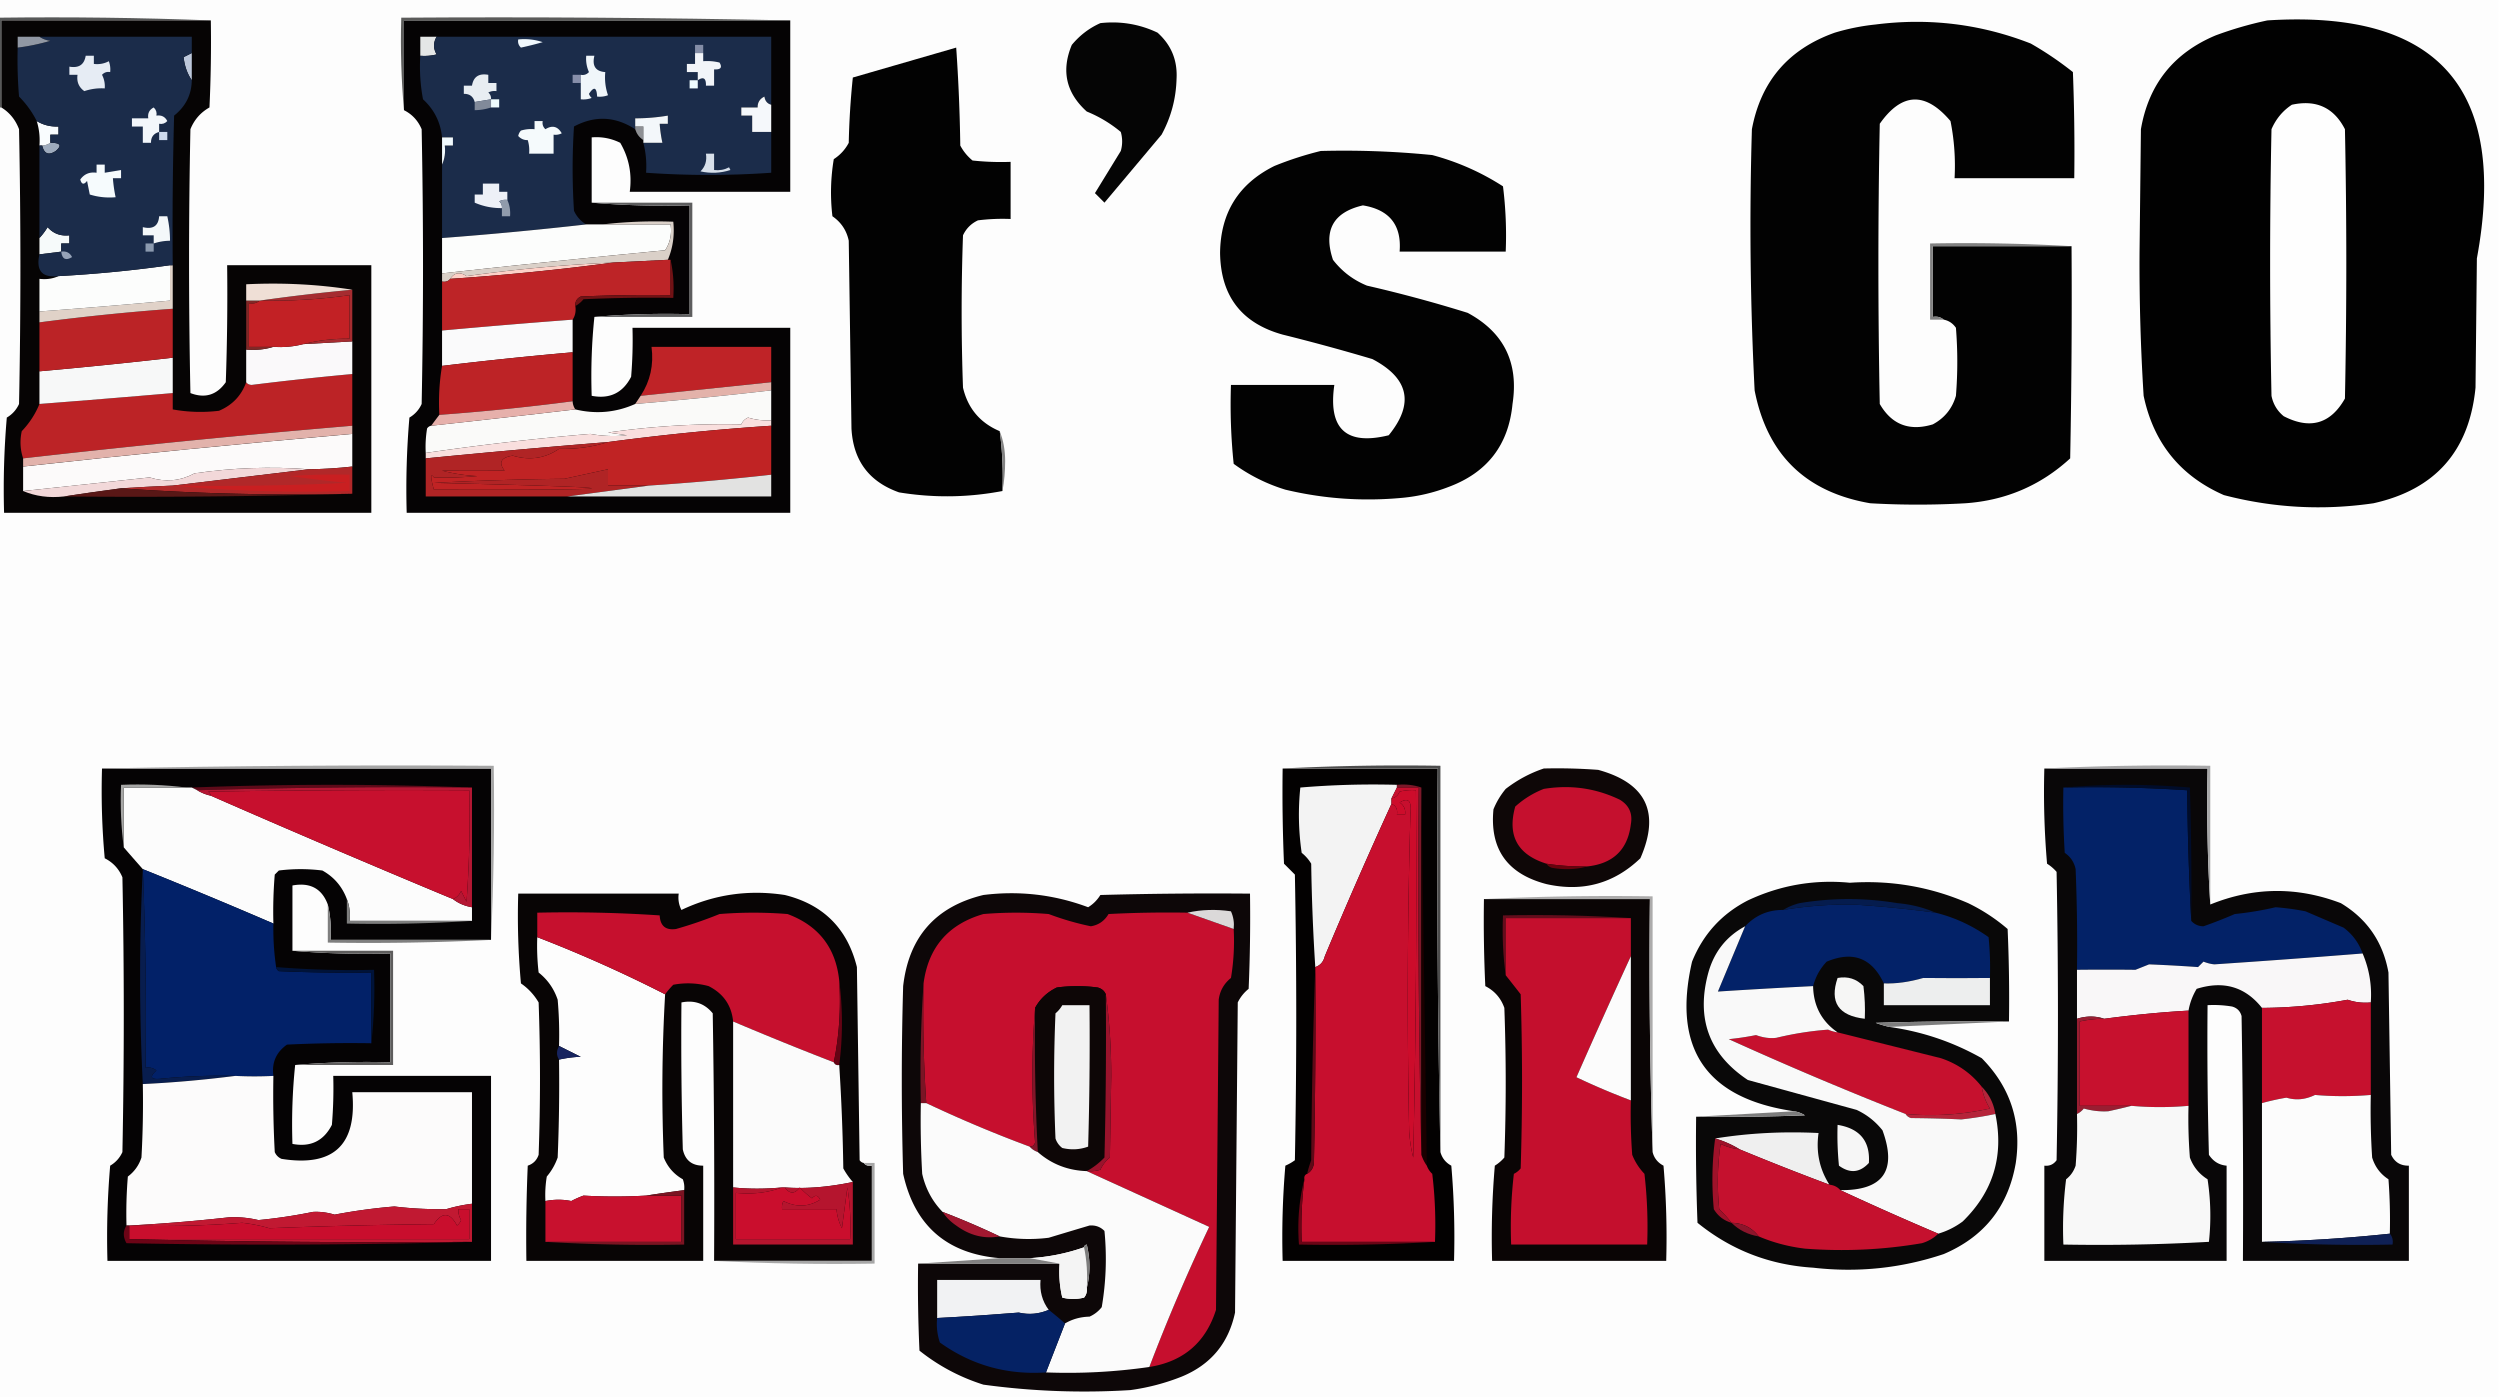 <?xml version="1.0" encoding="UTF-8"?>
<svg data-bbox="-0.5 -0.5 919 514" height="514" width="919" xmlns="http://www.w3.org/2000/svg" shape-rendering="geometricPrecision" text-rendering="geometricPrecision" image-rendering="optimizeQuality" fill-rule="evenodd" clip-rule="evenodd" data-type="ugc">
    <g>
        <path d="M-.5-.5h919v514H-.5v-474h1q4.543 2.808 6.5 8 1 50.5 0 101a10.9 10.9 0 0 1-4.5 5 307 307 0 0 0-1 35h135v-91h-53q.25 21.506-.5 43-4.96 7.063-13 4a2352 2352 0 0 1 0-97q2.115-5.246 7-8 .75-15.992.5-32a1522 1522 0 0 0-78-1z" fill="#fdfdfd"/>
        <path d="M290.5 7.5v63h-59q1.324-9.75-3.5-18-4.928-2.456-10.5-2v24q17.733 1.492 36 1v40q-17.768-.492-35 1-1.49 14.228-1 29 9.942 1.904 14.5-7 .749-8.986.5-18h58v68h-141a307 307 0 0 1 1-35 10.9 10.9 0 0 0 4.5-5q1-50.5 0-101-1.99-4.738-6.5-7v-33z" fill="#050304"/>
        <path d="M833.5 7.5q94.275-5.952 77 87.5l-.5 47.5q-3.429 34.922-37.5 42.5-27.856 4.076-55-3-24.048-10.566-29.5-36.5a771 771 0 0 1-1.5-53l.5-45q4.269-24.772 27.5-34.5a136 136 0 0 1 19-5.5" fill="#010101"/>
        <path d="M404.5 8.5q11.066-1.216 21 3.5 7.573 6.763 7 17-.295 10.932-5.5 20.5l-21 25-3.5-3.5 9.5-15.5a12.5 12.5 0 0 0 0-7 47.4 47.4 0 0 0-12.5-7.5q-11.431-10.295-5.5-24.5 4.41-5.305 10.5-8" fill="#050505"/>
        <path d="M714.5 117.5q-1.602-1.401-4-1v-26h51q.25 39.003-.5 78-16.262 14.93-38.5 16.5a306 306 0 0 1-35 0q-35.627-6.129-42.5-41.5a1192 1192 0 0 1-1-96q4.95-26.46 30.5-35.5a80.5 80.5 0 0 1 15-3q29.475-3.75 57 7A122.6 122.6 0 0 1 762 26.5q.75 19.494.5 39h-44a83.5 83.5 0 0 0-1.5-21q-13.838-16.316-26 1a2651 2651 0 0 0 0 103q6.592 11.405 19.5 7.5 6.475-3.472 8.5-10.5 1-12.5 0-25-1.694-2.462-4.5-3" fill="#020202"/>
        <path d="M160.5 13.5q-1.902 3.255 0 6.5a18.4 18.4 0 0 1-6 .5v-7z" fill="#e4e6e6"/>
        <path d="M367.5 158.5a128 128 0 0 1 1 22q-18.939 3.617-38 .5-16.561-5.85-17.5-23.5l-1-69q-1.19-5.692-6-9a74 74 0 0 1 .5-21 15.86 15.86 0 0 0 5.5-6q.252-12.03 1.5-24l38-11a649 649 0 0 1 1.5 36 17.8 17.8 0 0 0 4.5 5.5q6.982.75 14 .5v21a72.4 72.4 0 0 0-12 .5q-3.75 1.75-5.5 5.5a784 784 0 0 0 0 56q2.685 11.435 13.5 16" fill="#020202"/>
        <path d="M290.5 7.5h-142v33q-1.492-16.731-1-34 71.754-.498 143 1" fill="#5b5b5a"/>
        <path d="M-.5 6.5q39.258-.497 78 1H.5v32h-1z" fill="#575858"/>
        <path d="M160.5 13.5h123v25q-2.146-.57-2.5-3-2.559 1.212-2.5 4h-6v3h4v6h7v15a328 328 0 0 1-46 0q.384-5.654-1-11h7a52 52 0 0 1-1-7h3v-3a73 73 0 0 1-12 1v4q-11.017-7.13-22.5-1a240 240 0 0 0 0 31q1.538 3.28 4.5 5a1424 1424 0 0 1-53 5v-27q1.452-3.16 1-7h3v-3h-4q-.81-8.32-7-14a65 65 0 0 1-1-16 18.4 18.4 0 0 0 6-.5q-1.902-3.245 0-6.5" fill="#1b2c4a"/>
        <path d="m180.5 36.5-6 1q-.822-3.048-4-3v-3h3q.797-4.92 6-4v3h3v3a4.93 4.93 0 0 0-3 .5q1.129 1.005 1 2.5" fill="#e8edf2"/>
        <path d="M256.5 29.5v3h-3v-3z" fill="#f0fdff"/>
        <path d="M213.5 27.5v3h-3v-3z" fill="#878faa"/>
        <path d="M255.5 19.5h3v3a18.4 18.4 0 0 1 6 .5q1.663 2.72-2 2.5v6h-3q.147-4.122-3-2v-3h-4v-3h3z" fill="#f2f5f9"/>
        <path d="M258.5 19.5h-3v-3h3z" fill="#848da6"/>
        <path d="M190.5 14.5a21.1 21.1 0 0 1 9 1q-3.985 1.14-8 2-1.329-1.237-1-3" fill="#f0f8fd"/>
        <path d="M213.5 30.5v-3q1.763.329 3-1a12 12 0 0 1-1-6h3q-1.352 5.61 4 6-.416 4.421 1 8.5a8.44 8.44 0 0 1-4 .5q-.25-5.185-3-1a3.65 3.65 0 0 0 1 1.5 8.44 8.44 0 0 1-4 .5z" fill="#f0f6fa"/>
        <path d="M180.5 36.5h3v3h-3z" fill="#f0fdff"/>
        <path d="M180.5 36.5v3a19.2 19.2 0 0 1-6 1v-3z" fill="#818a9a"/>
        <path d="M842.5 38.5q13.406-2.918 19.5 9 1 49.5 0 99-7.923 13.995-22.5 6.5-3.591-2.928-4.5-7.5a2400 2400 0 0 1 0-98q2.463-5.7 7.5-9" fill="#fefefe"/>
        <path d="M283.5 38.5v10h-7v-6h-4v-3h6q-.059-2.788 2.5-4 .354 2.43 2.5 3" fill="#f5f8fb"/>
        <path d="M233.5 46.5h3v5q-2.211-1.404-3-4z" fill="#8e9094"/>
        <path d="M236.5 52.5v-6h-3v-3a73 73 0 0 0 12-1v3h-3a52 52 0 0 0 1 7z" fill="#f3f7fa"/>
        <path d="M162.5 50.5h4v3h-3q.452 3.84-1 7z" fill="#f1fafe"/>
        <path d="M196.5 44.5h3q-.329 1.762 1 3 3.784-2.356 6 1.5a4.93 4.93 0 0 1-3 .5v7h-9a12.9 12.9 0 0 0-.5-5q-2.027.081-3.5-1.5a3.94 3.94 0 0 1 1-2 12.9 12.9 0 0 1 5-.5z" fill="#f5fafc"/>
        <path d="M485.5 55.5a326 326 0 0 1 41 1.5q13.974 3.74 26 11.5a145 145 0 0 1 1 24h-39q1.171-14.612-13.5-17-16.407 3.804-11 20 4.899 6.383 12.5 9.5a505 505 0 0 1 37 10q20 10.75 16.5 33.5-2.172 22.58-23.5 30.5a63.2 63.2 0 0 1-17 4q-21.793 2.058-43-3a63.5 63.5 0 0 1-19-9.5 211 211 0 0 1-1-29h38q-3.49 24.269 20 18.5 14.163-17.405-6-28a750 750 0 0 0-33-9q-22.668-6.3-23-30 .232-22.209 20-32a123 123 0 0 1 17-5.5" fill="#020202"/>
        <path d="M259.5 56.5h3v6q2.951.36 5.5-1l.5 1q-5.433 1.738-11 .5 2.625-2.63 2-6.5" fill="#d8e0ea"/>
        <path d="M186.5 73.5a4.93 4.93 0 0 0-3 .5q1.129 1.005 1 2.5-5.263.064-10-2v-3h3v-4h6v3h3z" fill="#edf0f7"/>
        <path d="M186.5 73.5q1.262 2.82 1 6h-3v-3q.129-1.495-1-2.5a4.93 4.93 0 0 1 3-.5" fill="#909bac"/>
        <path d="M215.5 82.5h31q.766 5.294-2 9.5a5688 5688 0 0 0-82 8.5v-13a1424 1424 0 0 0 53-5" fill="#fcfdfc"/>
        <path d="M761.5 90.5h-51v26q2.398-.401 4 1h-5v-28a677 677 0 0 1 52 1" fill="#808080"/>
        <path d="M221.5 82.5q12.726-1.49 26-1 .772 7.47-2 14l-20 1a569 569 0 0 0-54 5q-3.717-2.479-6 1-1.064 1.356-3 1v-3a5688 5688 0 0 1 82-8.5q2.766-4.206 2-9.5z" fill="#dad0c8"/>
        <path d="M225.5 96.5a914 914 0 0 1-60 6q2.283-3.479 6-1a569 569 0 0 1 54-5" fill="#fdd0c7"/>
        <path d="M245.5 95.5h1v13q-16.507-.25-33 .5-2.21 1.065-2 3.5.426 2.872-1 5a2908 2908 0 0 0-48 4v-18q1.936.356 3-1a914 914 0 0 0 60-6z" fill="#bd2427"/>
        <path d="M217.5 74.5h37v42h-36q17.232-1.492 35-1v-40q-18.267.492-36-1" fill="#5d5d5e"/>
        <path d="M246.5 95.5q1.479 6.705 1 14-16.507-.25-33 .5a10.5 10.5 0 0 1-3 2.5q-.21-2.435 2-3.5 16.493-.75 33-.5z" fill="#711215"/>
        <path d="M210.5 117.5v12a1463 1463 0 0 0-48 5v-13a2908 2908 0 0 1 48-4" fill="#fafafb"/>
        <path d="m283.5 140.5-48 5q5.302-8.064 4-18h44z" fill="#bf2327"/>
        <path d="M210.5 129.5v18a870 870 0 0 1-49 5q-.485-9.285 1-18a1463 1463 0 0 1 48-5" fill="#bd2326"/>
        <path d="M283.5 140.5v3a1584 1584 0 0 1-50 5l2-3z" fill="#e3b2aa"/>
        <path d="M283.5 143.5v11a23.8 23.8 0 0 1-8.5-1q-1.753.763-2.5 2.5a301.6 301.6 0 0 0-49 3l7 1q-6.768.75-13.5-.5a985 985 0 0 0-60.5 7 41 41 0 0 1 .5-9q.575-.834 1.5-1a7022 7022 0 0 0 53-6q11.403 2.727 22-2a1584 1584 0 0 0 50-5" fill="#fafaf9"/>
        <path d="M210.5 147.5a5.73 5.73 0 0 0 1 3 7022 7022 0 0 1-53 6 309 309 0 0 1 3-4 870 870 0 0 0 49-5" fill="#e6b0ab"/>
        <path d="M77.5 7.5a513 513 0 0 1-.5 32q-4.885 2.754-7 8a2352 2352 0 0 0 0 97q8.04 3.063 13-4 .75-21.494.5-43h53v91H1.5a307 307 0 0 1 1-35 10.9 10.9 0 0 0 4.5-5Q8 98 7 47.5q-1.957-5.192-6.5-8v-32z" fill="#060404"/>
        <path d="M129.5 137.5v19a4132 4132 0 0 0-121 12q-1.62-4.864-.5-10 4.272-4.486 6.5-10a6084 6084 0 0 0 49-4v6a56.7 56.7 0 0 0 17 .5q7.374-3.121 10-10.5.626.936 2 1a1160 1160 0 0 1 37-4" fill="#bc2326"/>
        <path d="M63.5 131.5v13a6084 6084 0 0 1-49 4v-12a2028 2028 0 0 0 49-5" fill="#f7f8f8"/>
        <path d="M63.5 113.5v18a2028 2028 0 0 1-49 5v-18a870 870 0 0 1 49-5" fill="#bb2326"/>
        <path d="M129.5 125.5v12a1160 1160 0 0 0-37 4q-1.374-.064-2-1v-12q5.313.469 10-1 5.654.384 11-1z" fill="#faf9fa"/>
        <path d="M90.5 110.5h5q-1.602 1.401-4 1v16h9q-4.687 1.469-10 1z" fill="#802827"/>
        <path d="M62.5 97.5h1v16a870 870 0 0 0-49 5v-4q24.015-1.801 48-4z" fill="#e0d2c8"/>
        <path d="M111.5 126.5q-5.346 1.384-11 1h-9v-16q2.398.401 4-1 16.756.339 33-2v16q-8.834-.075-17 2" fill="#c22125"/>
        <path d="M129.5 106.5v19l-18 1q8.166-2.075 17-2v-16q-16.244 2.339-33 2a723 723 0 0 1 34-4" fill="#a52c30"/>
        <path d="M129.5 106.5a723 723 0 0 0-34 4h-5v-6q20.064-.972 39 2" fill="#efdfd6"/>
        <path d="M62.5 97.5v13a2909 2909 0 0 1-48 4v-12q3.84.453 7-1a474 474 0 0 0 41-4" fill="#fcfdfc"/>
        <path d="m22.5 92.5-8 1v-6a24 24 0 0 0 3-4q3.132 3.547 8 3v3h-3z" fill="#f6fafa"/>
        <path d="M18.5 52.5q5.567-.045 2 3-3.91 2.6-5-2a5.73 5.73 0 0 0 3-1" fill="#9eabbd"/>
        <path d="M13.5 44.5q3.624 2.202 8 2v3h-3v3a5.73 5.73 0 0 1-3 1h-1q.353-4.662-1-9" fill="#f9fcfe"/>
        <path d="M70.5 19.5v10q-2.493-3.618-3-8.5z" fill="#bdc8db"/>
        <path d="M14.5 13.5h56v6l-3 1.5q.507 4.882 3 8.5-.113 7.918-6.5 13-.75 27.496-.5 55h-1a474 474 0 0 1-41 4q-9.003 1.044-7-8l8-1v-3h3v-3q-4.868.547-8-3a24 24 0 0 1-3 4v-34h1q1.09 4.6 5 2 3.567-3.045-2-3v-3h3v-3q-4.376.202-8-2a34.8 34.8 0 0 0-6.5-9q-.75-8.985-.5-18a73.6 73.6 0 0 0 12-2.5q-2.337-.315-4-1.5" fill="#1b2c4a"/>
        <path d="M22.5 92.5q2.77-.417 4 2-3.5 2.163-4-2" fill="#96a3b8"/>
        <path d="M56.5 89.5v3h-3v-3z" fill="#8b9aaf"/>
        <path d="M56.5 89.5v-3h-4v-3q5.61 1.352 6-4h3a41.7 41.7 0 0 1 1 9q-3.097.025-6 1" fill="#f4f8fa"/>
        <path d="M35.5 60.5h3v3l6-1v3h-3a52 52 0 0 0 1 7q-4.915.426-9.5-1l-1-5q-1.734 2.24-2.5-.5 2.166-3.052 6-2.5z" fill="#f6fbfd"/>
        <path d="M58.5 48.5h3v3h-3z" fill="#cddaed"/>
        <path d="M58.5 48.5q-3.048.822-3 4h-3v-6h-4v-3h6q-.417-2.77 2-4 1.329 1.238 1 3 2.77-.417 4 2-1.238 1.329-3 1z" fill="#f3f7fb"/>
        <path d="M31.5 20.5h3v3q2.95.36 5.5-1a8.4 8.4 0 0 1 .5 4q-1.762-.329-3 1a9.1 9.1 0 0 1 1 5 19.5 19.5 0 0 0-7.5 1q-3.052-2.166-2.5-6h-3v-3q5.205.92 6-4" fill="#e6ecf4"/>
        <path d="M14.5 13.5q1.663 1.185 4 1.5a73.6 73.6 0 0 1-12 2.5v-4z" fill="#9198a4"/>
        <path d="M129.5 159.5v12q-7.97.897-16 1-20.958-1.58-42 1.5-7.814 4.252-16.5 1.5-23.265 2.456-46.5 5v-9q60.403-6.69 121-12" fill="#fcfafa"/>
        <path d="M367.5 158.5q1.983 4.902 2 11-.002 5.774-1 11 .446-11.13-1-22" fill="#838383"/>
        <path d="M283.5 154.5v2a914 914 0 0 0-60 6 3794 3794 0 0 0-67 6v-2a985 985 0 0 1 60.5-7q6.732 1.25 13.5.5l-7-1a301.6 301.6 0 0 1 49-3q.747-1.737 2.5-2.5a23.8 23.8 0 0 0 8.5 1" fill="#f9dfde"/>
        <path d="M129.5 156.5v3a5310 5310 0 0 0-121 12v-3a4132 4132 0 0 1 121-12" fill="#e2b2ab"/>
        <path d="M223.5 162.5q-8.376 2.693-18 2.5-7.754 5.285-17 2.5-6.514 1.012-3 5.5a576 576 0 0 0-23 0 62 62 0 0 0 13 2q-7.984.749-16 .5-1.941-2.592 0 4.5 115.987.25 0-2.5 23.985-1.25 48-1.5 7.988-1.75 16-3.5v6h15l-30 4h-52v-14a3794 3794 0 0 1 67-6" fill="#b02425"/>
        <path d="M283.5 156.5v18a1025 1025 0 0 1-45 4h-15v-6q-8.012 1.75-16 3.5-24.015.25-48 1.5 115.987 2.75 0 2.5-1.941-7.092 0-4.5 8.016.249 16-.5a62 62 0 0 1-13-2 576 576 0 0 1 23 0q-3.514-4.488 3-5.5 9.246 2.785 17-2.5 9.624.193 18-2.5a914 914 0 0 1 60-6" fill="#c02324"/>
        <path d="m113.5 172.5-50 6q-9.507.4-19 1-10.656 1.41-21 3-8.166.913-15-2 23.235-2.544 46.5-5 8.686 2.752 16.5-1.5 21.042-3.08 42-1.5" fill="#f2d8d9"/>
        <path d="M283.5 174.5v8h-75l30-4a1025 1025 0 0 0 45-4" fill="#e2e2e1"/>
        <path d="M129.5 171.5v10q-43.03.987-85-2 9.493-.6 19-1l50-6a162 162 0 0 0 16-1" fill="#b12829"/>
        <path d="M63.5 178.5q32.016.5 64-1a593 593 0 0 1-21-2.5 242 242 0 0 1 22-.5v6q-33.038.984-65-2" fill="#c91f21"/>
        <path d="M44.5 179.5q41.97 2.987 85 2a2810 2810 0 0 1-106 1 1012 1012 0 0 1 21-3" fill="#591716"/>
        <path d="M37.5 282.5h143v63h-59q.477-6.798-1-13-3.255-8.8-13-7v24q17.733 1.492 36 1v40q-17.768-.492-35 1-1.49 14.228-1 29 9.942 1.904 14.5-7 .749-8.986.5-18h58v68h-141a307 307 0 0 1 1-35 10.9 10.9 0 0 0 4.5-5q1-50.5 0-101-1.956-4.707-6.5-7a273 273 0 0 1-1-33" fill="#050304"/>
        <path d="M471.5 282.5h57q-.498 70.755 1 141 .922 3.334 4 5a307 307 0 0 1 1 35h-63a307 307 0 0 1 1-35 18 18 0 0 0 3.5-2q1-52.5 0-105l-4-4a612 612 0 0 1-.5-35" fill="#030101"/>
        <path d="M751.5 282.5h60q-.498 26.117 1 50 23.854-9.694 48-.5 14.49 8.705 17.5 25.5l1 67q1.908 4.083 6.5 4v35h-61q.25-45.003-.5-90-.75-2.75-3.5-3.5a41 41 0 0 0-9-.5q-.25 27.505.5 55 2.356 3.634 6.5 4v35h-67v-35q2.835.305 4.5-2 1-53 0-106a15 15 0 0 0-3.5-3 307 307 0 0 1-1-35" fill="#090708"/>
        <path d="M37.5 282.5q71.745-1.498 144-1 .496 32.26-1 64v-63z" fill="#a5a5a5"/>
        <path d="M471.5 282.5a842 842 0 0 1 58-1v142q-1.498-70.245-1-141z" fill="#4c4c4c"/>
        <path d="M70.5 289.5a1327 1327 0 0 1 103 0q-50.756-.497-101 1z" fill="#5e0a19"/>
        <path d="M567.5 282.5q10.013-.25 20 .5 26.528 7.306 15.5 32.5-14.535 13.95-34.5 9.5-21.643-5.603-19.5-27.5a28.4 28.4 0 0 1 4.5-7.5q6.473-4.983 14-7.5" fill="#0e0707"/>
        <path d="M68.5 289.5h2l2 1a16.3 16.3 0 0 0 5 2 5231 5231 0 0 0 89 38q3.014 2.347 7 3v5h-45q.46-4.328-1-8-2.584-6.934-9-10.5a64.2 64.2 0 0 0-16 0l-1.5 1.5a163 163 0 0 0-.5 18 2124 2124 0 0 0-48-20 978 978 0 0 1-7-8v-22z" fill="#fcfcfc"/>
        <path d="M72.5 290.5a2551 2551 0 0 1 101-1v44q-3.986-.653-7-3 2.038-.76 3-3l2 4a421 421 0 0 0 1-41q-48.003-.25-96 .5.835.574 1 1.5a16.3 16.3 0 0 1-5-2" fill="#b51733"/>
        <path d="M513.5 288.5v1l-2 4v2a1856 1856 0 0 0-24.5 56q-.747 3.067-3.5 4a761 761 0 0 1-1.5-38 14.8 14.8 0 0 0-3.5-4 96.5 96.5 0 0 1-.5-24 320 320 0 0 1 35.5-1" fill="#f3f3f3"/>
        <path d="M68.5 289.5h-23v22q-1.488-11.223-1-23 12.276-.489 24 1" fill="#a7a7a6"/>
        <path d="M583.5 318.5a89.4 89.4 0 0 1-15-1q-15.987-4.979-11.5-21a34 34 0 0 1 10.5-6.5q14.725-2.412 28 4 5.064 3.097 4 9-1.709 13.956-16 15.5" fill="#c5102e"/>
        <path d="M758.5 289.5a524 524 0 0 1 45.5 1q.254 24.258 1.5 48 1.75 1.972 4.5 2a167 167 0 0 0 11.5-4.5 118 118 0 0 0 15-2.5q5.544.425 11 1.5l14 6q4.936 3.687 7 9.5a4201 4201 0 0 1-54.5 4q-1.903-.174-4-1l-2 2a588 588 0 0 0-18-1l-5 2a951 951 0 0 0-21.5 0q.25-18.507-.5-37-.778-3.785-4-6-.75-11.99-.5-24" fill="#032267"/>
        <path d="M758.5 289.5q23.103-1.995 46.5 0 .75 24.495.5 49a1143 1143 0 0 1-1.5-48 524 524 0 0 0-45.5-1" fill="#000c2a"/>
        <path d="M166.5 330.5a5231 5231 0 0 1-89-38q-.165-.926-1-1.5 47.997-.75 96-.5a421 421 0 0 1-1 41l-2-4q-.962 2.24-3 3" fill="#c7102e"/>
        <path d="M511.5 295.5v-2q2.133-.375 3-2.5a18.5 18.5 0 0 1 6-.5q.5 67.507-1 135a52 52 0 0 1-1.5-10q-1.205-58.515.5-117 .62-6.326-4-3.5 2.41 1.573 2 4.5h-3q.514-2.975-2-4" fill="#cd0c2b"/>
        <path d="M513.5 289.5v-1q4.82-.465 9 1v135q-1.498-67.245-1-135z" fill="#7c1829"/>
        <path d="M522.5 289.5q1.03 69.28 2 139-1.267-1.757-2-4z" fill="#1a0000"/>
        <path d="M751.5 282.5a931 931 0 0 1 61-1v51q-1.498-23.883-1-50z" fill="#a7a7a8"/>
        <path d="M568.5 317.5a89.4 89.4 0 0 0 15 1q-6.22 1.72-13 .5-1.374-.417-2-1.5" fill="#68020d"/>
        <path d="M513.5 289.5h8q-.498 67.755 1 135 .733 2.243 2 4a7.5 7.5 0 0 0 2 3 157 157 0 0 1 1 25h-49a139 139 0 0 1 1-23q-.258-1.488 1-2 2.2-1.27 2.5-4 .75-35.997.5-72 2.753-.933 3.5-4a1856 1856 0 0 1 24.5-56q2.514 1.025 2 4h3q.41-2.927-2-4.5 4.62-2.826 4 3.5a2352 2352 0 0 0-.5 117 52 52 0 0 0 1.5 10q1.5-67.493 1-135a18.5 18.5 0 0 0-6 .5q-.867 2.125-3 2.5z" fill="#c70f2e"/>
        <path d="M52.5 319.5a2124 2124 0 0 1 48 20 97 97 0 0 0 1 16q.166.926 1 1.5 16.993.75 34 .5v26q-15.508-.25-31 .5-5.99 4.229-5 11.5a137 137 0 0 1-14 0 221 221 0 0 0-27 1q-6.132.744-2-3-1.783-1.393-4-1 .485-36.612-1-73" fill="#022168"/>
        <path d="M337.5 464.5h52q-.446 6.4 1 12.5 4 1 8 0 1.255-1.517 1-3.5 1.972-7.77 0-16-.91.186-1 1a71.8 71.8 0 0 1-20 4h-11q-29.215-2.47-35.5-31-1-34.5 0-69 3.096-27.092 29.5-33.5 19.832-2.475 38.5 4.5 2.73-1.656 4.5-4.5 27.495-.75 55-.5.25 17.507-.5 35a14.5 14.5 0 0 0-4 5l-1 114q-3.569 16.89-19.5 23.5a80 80 0 0 1-19 5 273 273 0 0 1-54-2q-12.964-4.106-23.5-12.5a512 512 0 0 1-.5-32" fill="#0d0708"/>
        <path d="M545.5 330.5h61q-.497 46.756 1 93 .833 3.343 4 5a307 307 0 0 1 1 35h-64a307 307 0 0 1 1-35 15 15 0 0 0 3.5-3 756 756 0 0 0 0-55q-1.91-5.41-7-8a512 512 0 0 1-.5-32" fill="#0a0505"/>
        <path d="M52.5 319.5q1.485 36.388 1 73 2.217-.393 4 1-4.132 3.744 2 3a221 221 0 0 1 27-1q-17.35 2.213-34 3a781 781 0 0 1 0-79" fill="#081d4e"/>
        <path d="m436.5 335.5 17 6a82 82 0 0 1-1 18q-3.867 3.11-4.5 8l-1 114q-5.691 17.994-24.5 21a708 708 0 0 1 22-51.5q-22.59-10.299-45-20.5a12.9 12.9 0 0 0 5-.5 12.14 12.14 0 0 1 3.5-4.5l.5-30q-.002-15.534-2-30-.837-1.935-3-2.5-7.5-1-15 0-5.292 2.547-8 7.5-1.977 24.54 0 49.5-.504 1.545-2 1.5a475 475 0 0 1-38-16 496 496 0 0 1-1-44q2.623-19.88 22-25.5 12-1 24 0a103 103 0 0 0 15.5 4.5q4.251-.69 6.5-4.5 14.492-.75 29-.5" fill="#c60f2e"/>
        <path d="M436.5 335.5q7.725-1.726 16-.5 1.384 3.062 1 6.5z" fill="#dbd9d9"/>
        <path d="M599.5 337.5h-46v21q-1.488-10.722-1-22 23.763-.495 47 1" fill="#640d1c"/>
        <path d="M127.5 330.5q1.46 3.672 1 8h45a530 530 0 0 1-46 1z" fill="#7e7e7e"/>
        <path d="M738.5 375.5q-24.505-.25-49 .5a43 43 0 0 0 5 1.5q18.145 2.532 34 11.5 15.827 16.033 12.5 38.5-4.119 23.993-26.5 33.5-23.38 7.828-48 5-23.998-1.494-42.5-16.5a760 760 0 0 1-.5-39q20.006.25 40-.5a10.1 10.1 0 0 0-4-1.5q-48.542-7.065-37.5-55 6.077-15.075 20.5-22.5 17.844-8.397 37.5-6.5 22.675-1.512 43.5 7.5a66.7 66.7 0 0 1 14.5 9.5q.75 16.992.5 34" fill="#090808"/>
        <path d="M711.5 335.5q10.488 2.593 19.5 9 .749 7.483.5 15-12.033.147-24.5 0-7.751 2.239-14.5 2-6.579-14.045-21-8-3.62 3.77-5 9-17.422.86-35 2 4.994-11.99 10-24 5.723-6.081 14-6a145.6 145.6 0 0 1 25.5-2 422 422 0 0 1 30.5 3" fill="#032268"/>
        <path d="M711.5 335.5a422 422 0 0 0-30.5-3 145.6 145.6 0 0 0-25.5 2q2.666-1.65 6-2.5 18-3 36 0 7.495.648 14 3.5" fill="#051c4e"/>
        <path d="M120.5 332.5q1.477 6.202 1 13h59a901 901 0 0 1-60 1z" fill="#7f7f7f"/>
        <path d="M107.5 349.5h37v42h-36q17.232-1.492 35-1v-40q-18.267.492-36-1" fill="#5e5d5d"/>
        <path d="M599.5 337.5v14a2793 2793 0 0 0-20 44.5 261 261 0 0 0 20 8.5q-.25 10.013.5 20a21.7 21.7 0 0 0 4.5 7 170 170 0 0 1 1 26h-50a170 170 0 0 1 1-26 7.25 7.25 0 0 0 2.5-2q1-32 0-64a1086 1086 0 0 0-5.5-7v-21z" fill="#c40f2d"/>
        <path d="M868.5 350.5q3.662 8.58 3 18-4.422.416-8.5-1a177 177 0 0 1-31.5 3q-9.254-11.656-24-7a23 23 0 0 0-3 8q-14.878.849-31 3-4.772-1.635-10 0v-18a951 951 0 0 1 21.5 0l5-2a588 588 0 0 1 18 1l2-2q2.097.826 4 1a4201 4201 0 0 0 54.5-4" fill="#f9f7f8"/>
        <path d="M101.5 355.5q17.925 1.439 36 1 .49 13.773-1 27v-26q-17.007.25-34-.5-.834-.574-1-1.5" fill="#001339"/>
        <path d="M675.5 359.5q5.68-1.029 9.5 3 .749 5.979.5 12-14.551-1.668-10-15" fill="#f6f6f5"/>
        <path d="M731.5 359.5v10h-39v-8q6.749.239 14.5-2 12.467.147 24.5 0" fill="#edeeee"/>
        <path d="M317.5 427.5q1.063 1.356 3 1v35h-58q.25-45.502-.5-91-4.416-5.42-11.5-4-.25 27.005.5 54 1.294 6.027 7.5 6v35h-65q-.25-17.507.5-35 3-1 4-4a784 784 0 0 0 0-56 21.74 21.74 0 0 0-6.5-7 273 273 0 0 1-1-33h59a9.86 9.86 0 0 0 1 6q18.047-8.567 38-5.5 21.264 5.263 26.5 26.5l1 71q.574.834 1.5 1" fill="#080505"/>
        <path d="M197.5 344.5a499 499 0 0 1 47 21 608 608 0 0 0-.5 60q2.116 5.246 7 8a8.4 8.4 0 0 1 .5 4 525 525 0 0 0-14 2q-11.588.656-23 0a37 37 0 0 0-4.5 2q-4.606-.957-9.5 0a41 41 0 0 1 .5-9 22.1 22.1 0 0 0 4-7q.75-17.993.5-36 4.686-.993 8-1l-8-4a145 145 0 0 0-.5-17q-2.023-6.05-7-10a85 85 0 0 1-.5-13" fill="#fdfdfd"/>
        <path d="M308.5 360.5q.961 15.583-2 30a1264 1264 0 0 1-37-15q-.872-8.893-9-13a28.7 28.7 0 0 0-13-.5 30 30 0 0 0-3 3.5 499 499 0 0 0-47-21v-9a507 507 0 0 1 45 1q.303 5.806 6 5a154 154 0 0 0 16-5.5 156.4 156.4 0 0 1 25 0q17.15 6.392 19 24.5" fill="#c6102e"/>
        <path d="M406.5 365.5q.25 30.005-.5 60-2.948 3.075-6.5 5-10.38-.328-18-7a806 806 0 0 1-1-53q2.708-4.953 8-7.5 7.5-1 15 0 2.163.565 3 2.5" fill="#0d0606"/>
        <path d="M599.5 351.5v53a261 261 0 0 1-20-8.5 2793 2793 0 0 1 20-44.5" fill="#fcfcfc"/>
        <path d="M308.5 360.5a120.7 120.7 0 0 1 0 31q-1.488.258-2-1 2.961-14.417 2-30" fill="#650314"/>
        <path d="M339.5 361.5a496 496 0 0 0 1 44h-2a485 485 0 0 1 1-44" fill="#7a1525"/>
        <path d="M406.5 365.5q1.998 14.466 2 30l-.5 30a12.14 12.14 0 0 0-3.5 4.5 12.9 12.9 0 0 1-5 .5q3.552-1.925 6.5-5 .75-29.995.5-60" fill="#9a132c"/>
        <path d="M483.5 355.5q.25 36.003-.5 72-.3 2.73-2.5 4a43 43 0 0 1 1.5-5q.252-35.756 1.5-71" fill="#5f0917"/>
        <path d="M545.5 330.5a961 961 0 0 1 62-1v94a2164 2164 0 0 1-1-93z" fill="#acabab"/>
        <path d="M390.5 369.5h10q.25 26.005-.5 52-4.61 1.676-9.5.5a6.98 6.98 0 0 1-2.5-3.5 529 529 0 0 1 0-46 10.5 10.5 0 0 0 2.5-3" fill="#f2f2f2"/>
        <path d="M380.5 370.5a806 806 0 0 0 1 53q-1.815-.648-3-2 1.496.045 2-1.5-1.977-24.96 0-49.5" fill="#831629"/>
        <path d="m738.5 375.5-44 2a43 43 0 0 1-5-1.5q24.495-.75 49-.5" fill="#7e7e7e"/>
        <path d="M871.5 368.5v34q-10.51.877-20.5 0-5.305 2.584-10.5 1a88 88 0 0 0-9 2v-35a177 177 0 0 0 31.5-3q4.078 1.416 8.5 1" fill="#c6112e"/>
        <path d="M269.5 375.5a1264 1264 0 0 0 37 15q.512 1.258 2 1a761 761 0 0 1 1.5 38 27.2 27.2 0 0 0 3.5 5q-13.474 2.837-25 2h-1q-9.456.891-18 0z" fill="#fbfbfb"/>
        <path d="M804.5 371.5v35q-10.621.931-21 0h-19v-31a41.7 41.7 0 0 1 9-1q16.122-2.151 31-3" fill="#c7112e"/>
        <path d="M773.5 374.5a41.7 41.7 0 0 0-9 1v31h19a206 206 0 0 1-8.5 2q-4.34.274-9-1-1.062 1.321-2.5 2v-35q5.228-1.635 10 0" fill="#991e32"/>
        <path d="m205.5 384.5 8 4q-3.314.007-8 1-1.491-2.249 0-5" fill="#17245f"/>
        <path d="m675.5 379.5 38 9.5q9.124 3.051 15 10.5.663 4.264 3 8-15.394 3.409-31 2a1379 1379 0 0 1-65-27.5q5.041-.505 10-1.5 3.974 1.443 7.5 1a119 119 0 0 1 19-3q1.707.733 3.5 1" fill="#c6112e"/>
        <path d="M86.5 395.5q7.038.358 14 0-.25 14.009.5 28 .75 1.75 2.5 2.5 28.697 4.555 26-24.5h44v41a57 57 0 0 0-9.5 2q-9.815.112-19-1a206 206 0 0 0-22 3q-4.155-1.238-8-1a190 190 0 0 1-20 3q-5.667-1.323-11-1a636 636 0 0 1-36.5 3h-1q-.25-9.014.5-18 3.605-2.707 5-7 .75-13.491.5-27 16.65-.787 34-3" fill="#fcfbfb"/>
        <path d="M871.5 402.5q-.25 11.511.5 23 1.56 5.138 6 8 .75 9.987.5 20a557 557 0 0 1-47 3v-51a88 88 0 0 1 9-2q5.195 1.584 10.5-1 9.99.877 20.5 0" fill="#fcfcfc"/>
        <path d="M338.5 405.5h2a475 475 0 0 0 38 16q1.185 1.352 3 2 7.62 6.672 18 7 22.41 10.201 45 20.5a708 708 0 0 0-22 51.5 209 209 0 0 1-38 2l7-18q4.004-2.381 9-2.5a11.5 11.5 0 0 0 4.5-3.5 105 105 0 0 0 1-28q-2.21-2.26-5.5-2-7.458 2.22-15 4.5a59.5 59.5 0 0 1-18-.5 292 292 0 0 0-21-9q-5.658-5.807-7.5-14-.75-12.99-.5-26" fill="#fbfbfb"/>
        <path d="M783.5 406.5q10.379.931 21 0-.25 9.513.5 19 1.875 5.124 6.5 8a88.7 88.7 0 0 1 .5 23 723 723 0 0 1-53.5 1 145 145 0 0 1 1-24q2.47-1.918 3.5-5 .75-9.487.5-19 1.438-.679 2.5-2 4.66 1.274 9 1a206 206 0 0 0 8.5-2" fill="#f8f8f8"/>
        <path d="M659.5 408.5q2.133.313 4 1.5-19.994.75-40 .5z" fill="#7d7d7d"/>
        <path d="M728.5 399.5q4.052 4.103 5 10a127 127 0 0 1-12.5 2 476 476 0 0 0-18.5-.5q-1.374-.417-2-1.5 15.606 1.409 31-2-2.337-3.736-3-8" fill="#b5243a"/>
        <path d="M641.5 340.5q-5.006 12.01-10 24 17.578-1.14 35-2 .194 10.893 9 17a14 14 0 0 1-3.5-1 119 119 0 0 0-19 3q-3.526.443-7.5-1a103 103 0 0 1-10 1.5 1379 1379 0 0 0 65 27.5q.626 1.083 2 1.5 9.878.087 18.5.5a127 127 0 0 0 12.5-2q4.785 23.126-12 39.5a28.5 28.5 0 0 1-9 4.5 1149 1149 0 0 1-36-16q23.64.222 15.5-22-3.888-4.893-9.5-7.5l-40-11q-21.418-14.23-14.5-39.5 3.208-11.444 13.5-17" fill="#f9f9f9"/>
        <path d="M675.5 413.5q12.282 2.003 11.5 14-4.973 5.408-11 1a113 113 0 0 1-.5-15" fill="#f6f6f6"/>
        <path d="M672.5 435.5a998 998 0 0 1-33-13q-4.134-2.556-9-4 18.434-2.97 38-2-1.49 10.423 4 19" fill="#efefef"/>
        <path d="M317.5 427.5h4v37q-29.76.495-59-1h58v-35q-1.937.356-3-1" fill="#a7a7a7"/>
        <path d="M639.5 422.5a998 998 0 0 0 33 13q2.48.24 4 2a1149 1149 0 0 0 36 16q-2.431 2.426-6 3.5a175 175 0 0 1-43 2q-8.999-1.086-17-4.5-3.706-4.853-10-5a44.6 44.6 0 0 0-4.5-5 96.5 96.5 0 0 1 .5-24 21 21 0 0 0 7 2" fill="#c5112e"/>
        <path d="M313.5 434.5v23h-44v-21q8.544.891 18 0-7.853 2.925-17 2v17h42a91 91 0 0 0-1-19l-2 15a18.4 18.4 0 0 1-2-7h-20a4.93 4.93 0 0 1 .5-3q7.03 3.555 13.5-.5-1.237-2.532-3-.5a31 31 0 0 1-4.5-4q-2.783 3.725-5.5 0 11.526.837 25-2" fill="#b5152e"/>
        <path d="M630.5 418.5q4.866 1.444 9 4a21 21 0 0 1-7-2 96.5 96.5 0 0 0-.5 24 44.6 44.6 0 0 1 4.5 5q-4.223-1.236-6.5-5-1.236-13.265.5-26" fill="#9e122a"/>
        <path d="M173.5 442.5v14q-63.255.498-126-1h125v-11h-4a6.85 6.85 0 0 0 1 4 4.46 4.46 0 0 1-1.5 2q-3.961-7.38-8.5-.5-30.273.312-60.5 1.5a57 57 0 0 0-10-2 378 378 0 0 1-41.5 1 636 636 0 0 0 36.5-3q5.333-.323 11 1a190 190 0 0 0 20-3q3.845-.238 8 1a206 206 0 0 1 22-3q9.185 1.112 19 1a57 57 0 0 1 9.5-2" fill="#c11932"/>
        <path d="M237.5 439.5h13v17h-50v-15q4.894-.957 9.5 0a37 37 0 0 1 4.5-2q11.412.656 23 0" fill="#c8112e"/>
        <path d="M47.5 455.5v-5a378 378 0 0 0 41.5-1 57 57 0 0 1 10 2 2089 2089 0 0 1 60.5-1.5q4.539-6.88 8.5.5a4.46 4.46 0 0 0 1.5-2 6.85 6.85 0 0 1-1-4h4v11z" fill="#c90e2d"/>
        <path d="M287.5 436.5h1q2.717 3.725 5.5 0a31 31 0 0 0 4.5 4q1.763-2.032 3 .5-6.47 4.055-13.5.5a4.93 4.93 0 0 0-.5 3h20q.298 3.69 2 7l2-15a91 91 0 0 1 1 19h-42v-17q9.147.925 17-2" fill="#ca0e2d"/>
        <path d="M346.5 445.5a292 292 0 0 1 21 9q-8.52 1.521-16-4-3.105-2.105-5-5" fill="#a21830"/>
        <path d="M636.5 449.5q6.294.147 10 5-5.897-.948-10-5" fill="#8c152b"/>
        <path d="M878.5 453.5q1.401 1.602 1 4a577 577 0 0 1-48-1 557 557 0 0 0 47-3" fill="#0f2055"/>
        <path d="M46.5 450.5h1v5q62.745 1.498 126 1a2692 2692 0 0 1-127 .5q-1.966-3.41 0-6.5" fill="#6c0416"/>
        <path d="M251.5 437.5v20a651 651 0 0 1-51-1h50v-17h-13a525 525 0 0 1 14-2" fill="#7b1422"/>
        <path d="M479.5 433.5a139 139 0 0 0-1 23h49a625 625 0 0 1-50 1q-.95-12.605 2-24" fill="#6a0415"/>
        <path d="M398.5 458.5q1.481 7.207 1 15 .255 1.983-1 3.5a16.24 16.24 0 0 1-8 0q-1.446-6.1-1-12.5l-11-2a71.8 71.8 0 0 0 20-4" fill="#f4f4f4"/>
        <path d="M398.5 458.5q.09-.814 1-1 1.972 8.23 0 16 .481-7.793-1-15" fill="#7d7d7d"/>
        <path d="M367.5 462.5h11l11 2h-52z" fill="#828181"/>
        <path d="M385.5 481.5q-5.357 2.311-11 1-15.284 1.235-30 2v-14h38q-.561 6.22 3 11" fill="#f1f2f3"/>
        <path d="M385.5 481.5a121 121 0 0 1 6 5l-7 18q-21.607 1.458-39-11a21.1 21.1 0 0 1-1-9q14.716-.765 30-2 5.643 1.311 11-1" fill="#052264"/>
    </g>
</svg>
